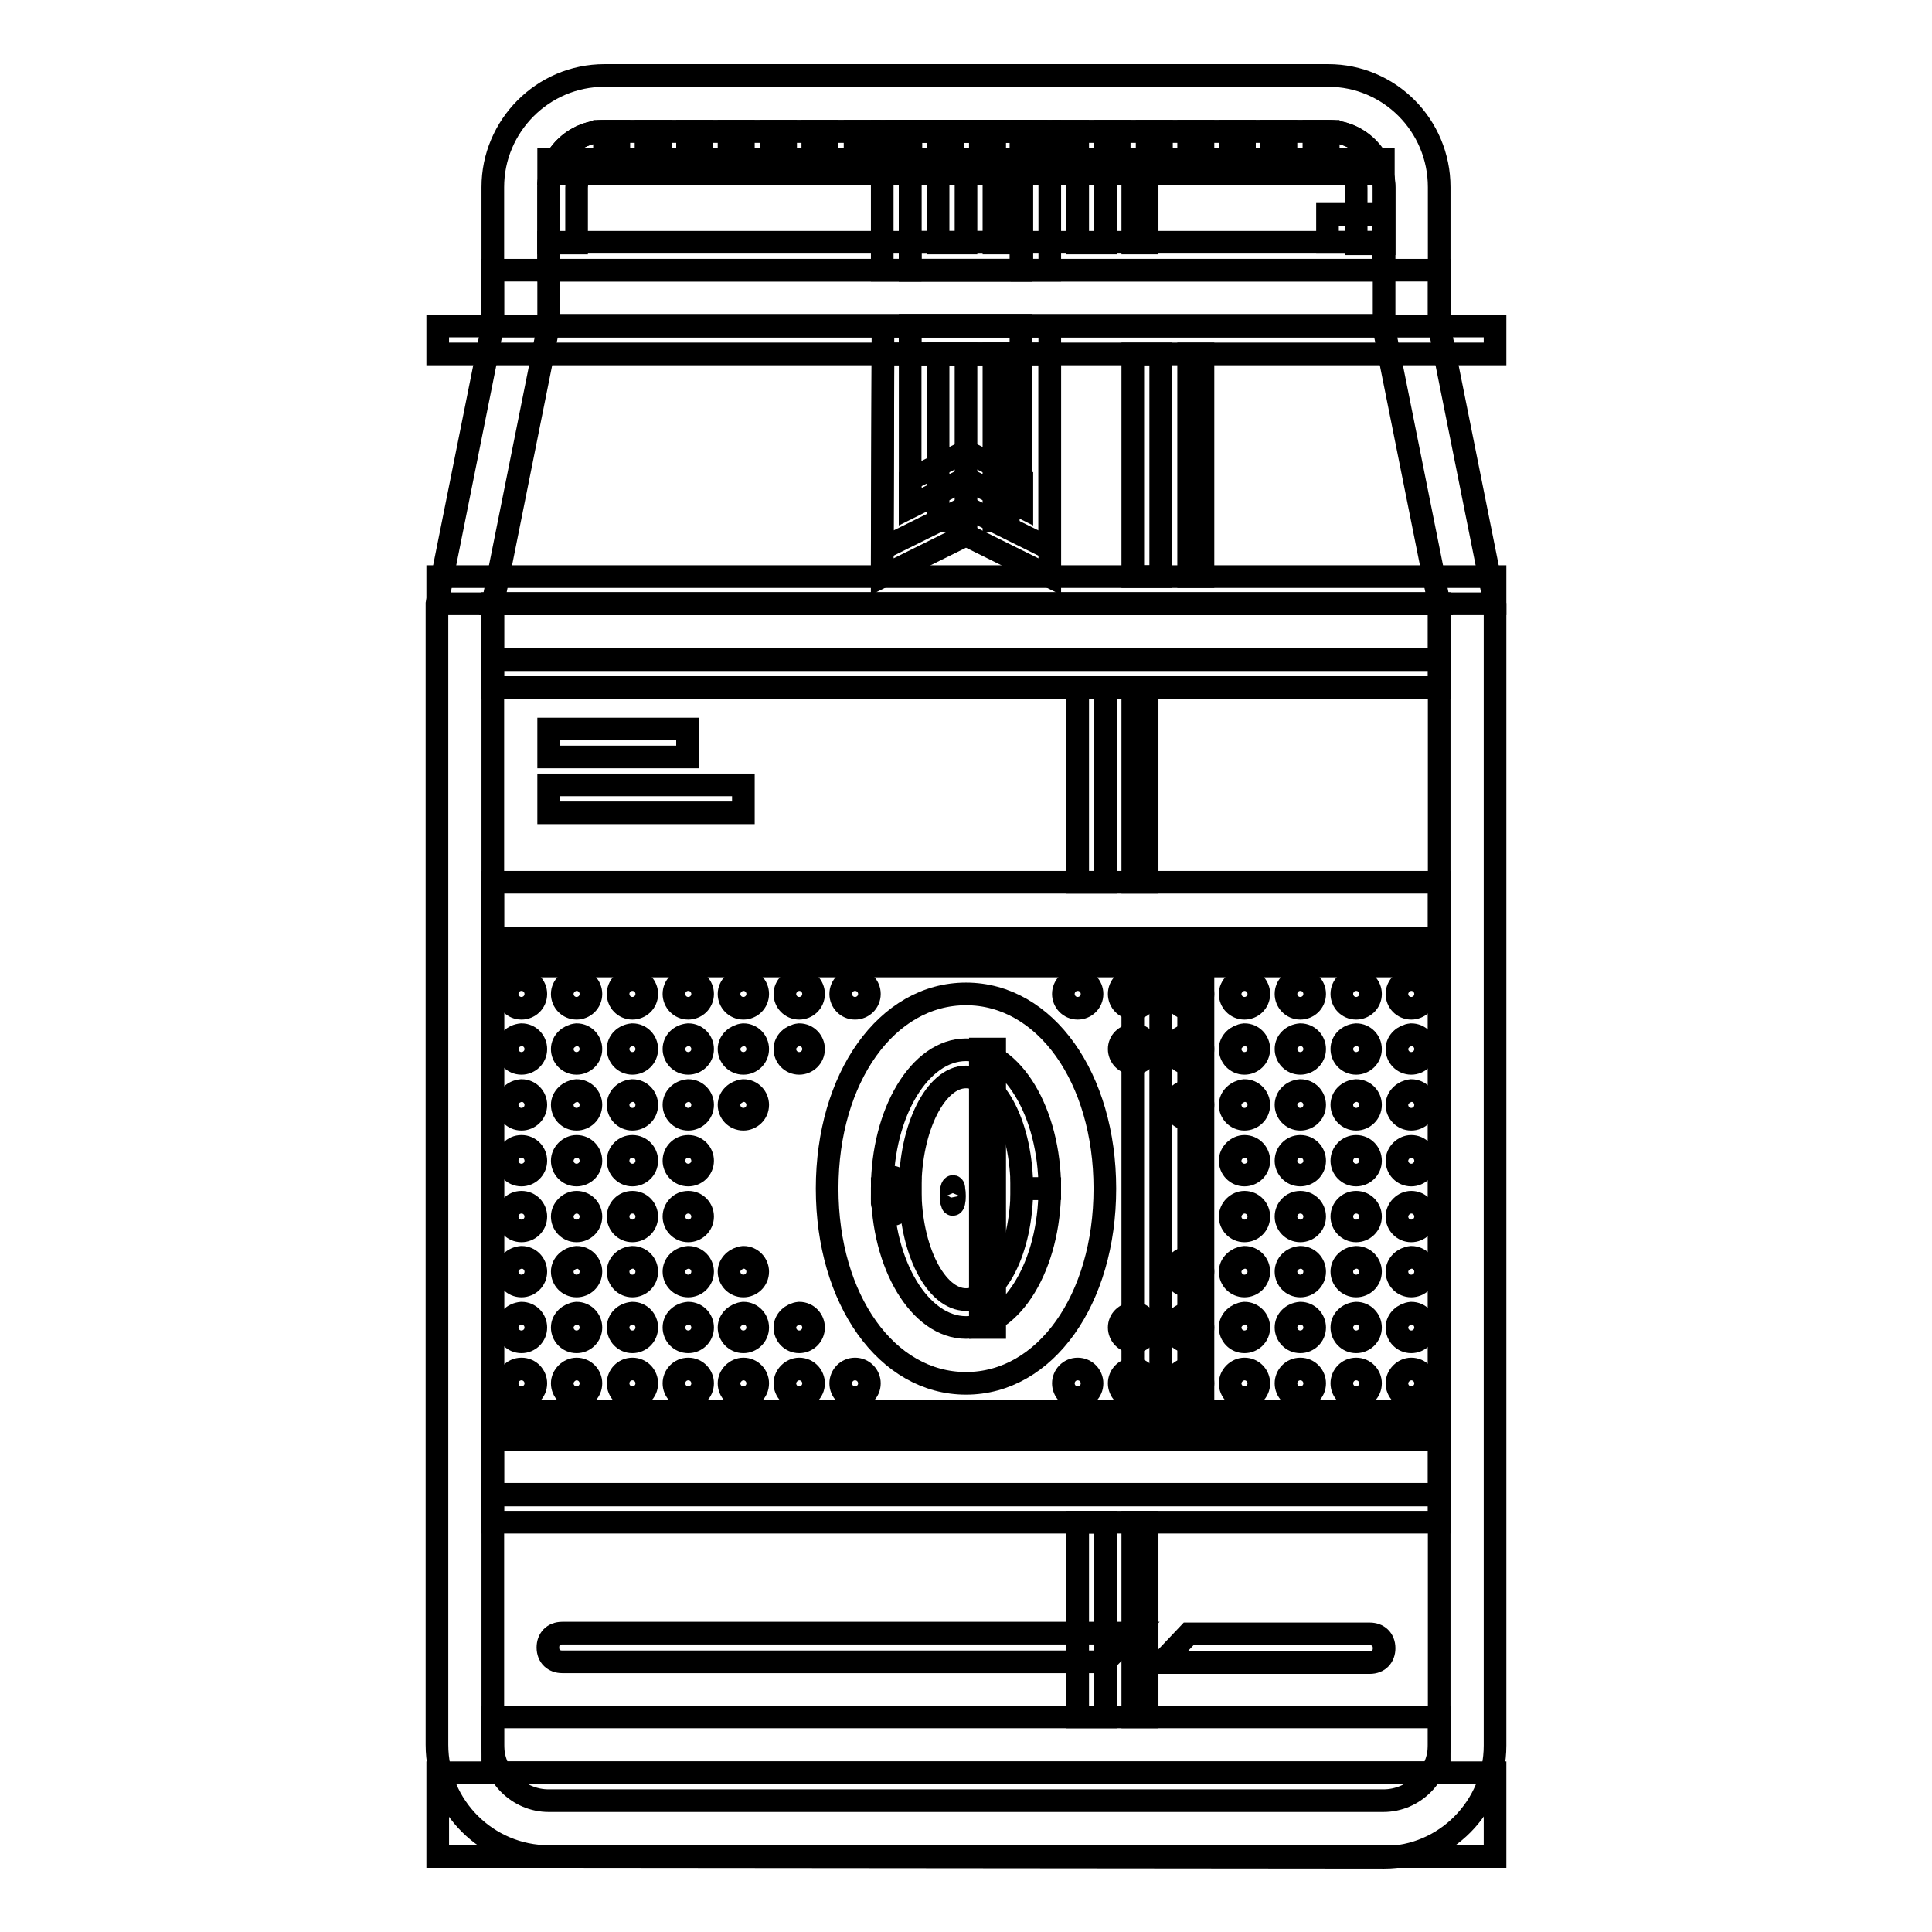 <?xml version="1.0" encoding="utf-8"?>
<!-- Svg Vector Icons : http://www.onlinewebfonts.com/icon -->
<!DOCTYPE svg PUBLIC "-//W3C//DTD SVG 1.1//EN" "http://www.w3.org/Graphics/SVG/1.1/DTD/svg11.dtd">
<svg version="1.1" xmlns="http://www.w3.org/2000/svg" xmlns:xlink="http://www.w3.org/1999/xlink" x="0px" y="0px" viewBox="0 0 256 256" enable-background="new 0 0 256 256" xml:space="preserve">
<g><g><path stroke-width="3" fill-opacity="0" stroke="#000000"  d="M72.7,246c-8.1,0-14.8-6.6-14.8-14.8V80l7.4-36.9V24.8c0-8.1,6.6-14.8,14.8-14.8h95.9c8.1,0,14.7,6.6,14.7,14.8v18.4l7.4,36.9v151.2c0,8.1-6.6,14.8-14.7,14.8L72.7,246L72.7,246z"/><path stroke-width="3" fill-opacity="0" stroke="#000000"  d="M190.7,80v151.2c0,4-3.3,7.4-7.4,7.4H72.7c-4,0-7.4-3.3-7.4-7.4V80H190.7z"/><path stroke-width="3" fill-opacity="0" stroke="#000000"  d="M190.7,80H65.3l7.4-36.9h110.6L190.7,80z"/><path stroke-width="3" fill-opacity="0" stroke="#000000"  d="M72.7,43.2V24.8c0-4,3.3-7.4,7.4-7.4h95.9c4,0,7.4,3.3,7.4,7.4v18.4L72.7,43.2L72.7,43.2z"/><path stroke-width="3" fill-opacity="0" stroke="#000000"  d="M65.3,35.8h125.4v7.4H65.3V35.8z"/><path stroke-width="3" fill-opacity="0" stroke="#000000"  d="M65.3,87.4h125.4v3.7H65.3V87.4z"/><path stroke-width="3" fill-opacity="0" stroke="#000000"  d="M58,234.9h140.1V246H58V234.9L58,234.9z"/><path stroke-width="3" fill-opacity="0" stroke="#000000"  d="M58,76.4h140.1V80H58V76.4L58,76.4z"/><path stroke-width="3" fill-opacity="0" stroke="#000000"  d="M58,43.2h140.1v3.7H58V43.2L58,43.2z"/><path stroke-width="3" fill-opacity="0" stroke="#000000"  d="M65.3,80h125.4v7.4H65.3V80z"/><path stroke-width="3" fill-opacity="0" stroke="#000000"  d="M72.7,32.1h110.6v3.7H72.7V32.1L72.7,32.1z"/><path stroke-width="3" fill-opacity="0" stroke="#000000"  d="M175.9,17.4H80.1c-4,0-7.4,3.3-7.4,7.4v7.4h3.7v-7.3c0-2,1.7-3.7,3.7-3.7h95.9c2,0,3.7,1.7,3.7,3.7v7.4h3.7v-7.4C183.3,20.7,180,17.4,175.9,17.4z"/><path stroke-width="3" fill-opacity="0" stroke="#000000"  d="M142.8,21.1h3.7v11.1h-3.7V21.1z"/><path stroke-width="3" fill-opacity="0" stroke="#000000"  d="M150.1,21.1h1.9v11.1h-1.9V21.1z"/><path stroke-width="3" fill-opacity="0" stroke="#000000"  d="M150.1,46.9h3.7v29.5h-3.7V46.9L150.1,46.9z"/><path stroke-width="3" fill-opacity="0" stroke="#000000"  d="M157.5,46.9h1.9v29.5h-1.9V46.9L157.5,46.9z"/><path stroke-width="3" fill-opacity="0" stroke="#000000"  d="M142.8,91.1h3.7v25.8h-3.7V91.1z"/><path stroke-width="3" fill-opacity="0" stroke="#000000"  d="M150.1,91.1h1.9v25.8h-1.9V91.1z"/><path stroke-width="3" fill-opacity="0" stroke="#000000"  d="M72.7,21.1h110.6v1.9H72.7V21.1L72.7,21.1z"/><path stroke-width="3" fill-opacity="0" stroke="#000000"  d="M80.1,17.4h1.9v3.7h-1.9V17.4z"/><path stroke-width="3" fill-opacity="0" stroke="#000000"  d="M85.6,17.4h1.9v3.7h-1.9V17.4z"/><path stroke-width="3" fill-opacity="0" stroke="#000000"  d="M91.1,17.4H93v3.7h-1.9V17.4z"/><path stroke-width="3" fill-opacity="0" stroke="#000000"  d="M96.6,17.4h1.9v3.7h-1.9V17.4z"/><path stroke-width="3" fill-opacity="0" stroke="#000000"  d="M102.2,17.4h1.9v3.7h-1.9V17.4z"/><path stroke-width="3" fill-opacity="0" stroke="#000000"  d="M107.7,17.4h1.9v3.7h-1.9V17.4z"/><path stroke-width="3" fill-opacity="0" stroke="#000000"  d="M113.3,17.4h1.9v3.7h-1.9V17.4z"/><path stroke-width="3" fill-opacity="0" stroke="#000000"  d="M118.8,17.4h1.9v3.7h-1.9V17.4z"/><path stroke-width="3" fill-opacity="0" stroke="#000000"  d="M124.3,17.4h1.9v3.7h-1.9V17.4z"/><path stroke-width="3" fill-opacity="0" stroke="#000000"  d="M129.9,17.4h1.9v3.7h-1.9V17.4z"/><path stroke-width="3" fill-opacity="0" stroke="#000000"  d="M135.4,17.4h1.9v3.7h-1.9V17.4z"/><path stroke-width="3" fill-opacity="0" stroke="#000000"  d="M140.9,17.4h1.9v3.7h-1.9V17.4z"/><path stroke-width="3" fill-opacity="0" stroke="#000000"  d="M146.4,17.4h1.9v3.7h-1.9V17.4z"/><path stroke-width="3" fill-opacity="0" stroke="#000000"  d="M152,17.4h1.9v3.7H152V17.4z"/><path stroke-width="3" fill-opacity="0" stroke="#000000"  d="M157.5,17.4h1.9v3.7h-1.9V17.4z"/><path stroke-width="3" fill-opacity="0" stroke="#000000"  d="M163,17.4h1.9v3.7H163V17.4z"/><path stroke-width="3" fill-opacity="0" stroke="#000000"  d="M168.5,17.4h1.9v3.7h-1.9V17.4z"/><path stroke-width="3" fill-opacity="0" stroke="#000000"  d="M174.1,17.4h1.9v3.7h-1.9V17.4z"/><path stroke-width="3" fill-opacity="0" stroke="#000000"  d="M65.3,227.5h125.4v7.4H65.3V227.5z"/><path stroke-width="3" fill-opacity="0" stroke="#000000"  d="M65.3,124.3h125.4v66.4H65.3V124.3z"/><path stroke-width="3" fill-opacity="0" stroke="#000000"  d="M65.3,116.9h125.4v7.4H65.3V116.9z"/><path stroke-width="3" fill-opacity="0" stroke="#000000"  d="M65.3,190.7h125.4v7.4H65.3V190.7z"/><path stroke-width="3" fill-opacity="0" stroke="#000000"  d="M65.3,187h125.4v1.9H65.3V187z"/><path stroke-width="3" fill-opacity="0" stroke="#000000"  d="M65.3,126.1h125.4v1.9H65.3V126.1z"/><path stroke-width="3" fill-opacity="0" stroke="#000000"  d="M65.3,124.3h125.4v1.9H65.3V124.3z"/><path stroke-width="3" fill-opacity="0" stroke="#000000"  d="M65.3,188.8h125.4v1.9H65.3V188.8z"/><path stroke-width="3" fill-opacity="0" stroke="#000000"  d="M128,183.3c-10.5,0-18.4-11.1-18.4-25.8s7.9-25.8,18.4-25.8c10.5,0,18.4,11.1,18.4,25.8C146.4,172.2,138.5,183.3,128,183.3z"/><path stroke-width="3" fill-opacity="0" stroke="#000000"  d="M116.9,157.5c0.3-1.3,1.2-1.9,1.9-1.3c0.7,0.5,1.1,1.9,0.8,3.2c-0.3,1.3-1.2,1.9-1.9,1.3c-0.4-0.2-0.7-0.7-0.8-1.3V157.5z"/><path stroke-width="3" fill-opacity="0" stroke="#000000"  d="M126.1,157.5c0.1-0.4,0.3-0.4,0.3,0.1c0.1,0.5,0.1,1.3,0,1.7c-0.1,0.4-0.2,0.4-0.3,0V157.5z"/><path stroke-width="3" fill-opacity="0" stroke="#000000"  d="M128,172.2c-4,0-7.4-6.6-7.4-14.7h-3.7c0,10.1,5,18.4,11.1,18.4c6.1,0,11.1-8.3,11.1-18.4h-3.7C135.4,165.6,132,172.2,128,172.2z"/><path stroke-width="3" fill-opacity="0" stroke="#000000"  d="M128,142.7c4,0,7.4,6.6,7.4,14.8h3.7c0-10.1-5-18.4-11.1-18.4c-6.1,0-11.1,8.3-11.1,18.4h3.7C120.6,149.4,124,142.7,128,142.7z"/><path stroke-width="3" fill-opacity="0" stroke="#000000"  d="M129.9,139h1.9v36.9h-1.9V139z"/><path stroke-width="3" fill-opacity="0" stroke="#000000"  d="M150.1,128h3.7v59h-3.7V128z"/><path stroke-width="3" fill-opacity="0" stroke="#000000"  d="M157.5,128h1.9v59h-1.9V128z"/><path stroke-width="3" fill-opacity="0" stroke="#000000"  d="M67.2,183.3c0,1,0.8,1.9,1.9,1.9c1,0,1.9-0.8,1.9-1.9c0-1-0.8-1.9-1.9-1.9C68,181.4,67.2,182.3,67.2,183.3z"/><path stroke-width="3" fill-opacity="0" stroke="#000000"  d="M74.5,183.3c0,1,0.8,1.9,1.9,1.9c1,0,1.9-0.8,1.9-1.9c0-1-0.8-1.9-1.9-1.9C75.4,181.4,74.5,182.3,74.5,183.3z"/><path stroke-width="3" fill-opacity="0" stroke="#000000"  d="M81.9,183.3c0,1,0.8,1.9,1.9,1.9c1,0,1.9-0.8,1.9-1.9c0-1-0.8-1.9-1.9-1.9C82.7,181.4,81.9,182.3,81.9,183.3z"/><path stroke-width="3" fill-opacity="0" stroke="#000000"  d="M89.3,183.3c0,1,0.8,1.9,1.9,1.9c1,0,1.9-0.8,1.9-1.9c0-1-0.8-1.9-1.9-1.9C90.1,181.4,89.3,182.3,89.3,183.3z"/><path stroke-width="3" fill-opacity="0" stroke="#000000"  d="M96.6,183.3c0,1,0.8,1.9,1.9,1.9c1,0,1.9-0.8,1.9-1.9c0-1-0.8-1.9-1.9-1.9C97.5,181.4,96.6,182.3,96.6,183.3z"/><path stroke-width="3" fill-opacity="0" stroke="#000000"  d="M104,183.3c0,1,0.8,1.9,1.9,1.9c1,0,1.9-0.8,1.9-1.9c0-1-0.8-1.9-1.9-1.9C104.9,181.4,104,182.3,104,183.3z"/><path stroke-width="3" fill-opacity="0" stroke="#000000"  d="M111.4,183.3c0,1,0.8,1.9,1.9,1.9c1,0,1.9-0.8,1.9-1.9c0-1-0.8-1.9-1.9-1.9C112.2,181.4,111.4,182.3,111.4,183.3z"/><path stroke-width="3" fill-opacity="0" stroke="#000000"  d="M140.9,183.3c0,1,0.8,1.9,1.9,1.9c1,0,1.9-0.8,1.9-1.9c0-1-0.8-1.9-1.9-1.9C141.7,181.4,140.9,182.3,140.9,183.3z"/><path stroke-width="3" fill-opacity="0" stroke="#000000"  d="M148.3,183.3c0,1,0.8,1.9,1.9,1.9c1,0,1.9-0.8,1.9-1.9c0-1-0.8-1.9-1.9-1.9C149.1,181.4,148.3,182.3,148.3,183.3z"/><path stroke-width="3" fill-opacity="0" stroke="#000000"  d="M155.6,183.3c0,1,0.8,1.9,1.9,1.9c1,0,1.9-0.8,1.9-1.9c0-1-0.8-1.9-1.9-1.9C156.5,181.4,155.6,182.3,155.6,183.3z"/><path stroke-width="3" fill-opacity="0" stroke="#000000"  d="M163,183.3c0,1,0.8,1.9,1.9,1.9c1,0,1.9-0.8,1.9-1.9c0-1-0.8-1.9-1.9-1.9C163.9,181.4,163,182.3,163,183.3z"/><path stroke-width="3" fill-opacity="0" stroke="#000000"  d="M170.4,183.3c0,1,0.8,1.9,1.9,1.9c1,0,1.9-0.8,1.9-1.9c0-1-0.8-1.9-1.9-1.9C171.2,181.4,170.4,182.3,170.4,183.3z"/><path stroke-width="3" fill-opacity="0" stroke="#000000"  d="M177.8,183.3c0,1,0.8,1.9,1.9,1.9c1,0,1.9-0.8,1.9-1.9c0-1-0.8-1.9-1.9-1.9C178.6,181.4,177.8,182.3,177.8,183.3z"/><path stroke-width="3" fill-opacity="0" stroke="#000000"  d="M185.1,183.3c0,1,0.8,1.9,1.9,1.9c1,0,1.9-0.8,1.9-1.9c0-1-0.8-1.9-1.9-1.9C186,181.4,185.1,182.3,185.1,183.3z"/><path stroke-width="3" fill-opacity="0" stroke="#000000"  d="M67.2,175.9c0,1,0.8,1.9,1.9,1.9c1,0,1.9-0.8,1.9-1.9c0-1-0.8-1.9-1.9-1.9C68,174.1,67.2,174.9,67.2,175.9z"/><path stroke-width="3" fill-opacity="0" stroke="#000000"  d="M74.5,175.9c0,1,0.8,1.9,1.9,1.9c1,0,1.9-0.8,1.9-1.9c0-1-0.8-1.9-1.9-1.9C75.4,174.1,74.5,174.9,74.5,175.9z"/><path stroke-width="3" fill-opacity="0" stroke="#000000"  d="M81.9,175.9c0,1,0.8,1.9,1.9,1.9c1,0,1.9-0.8,1.9-1.9c0-1-0.8-1.9-1.9-1.9C82.7,174.1,81.9,174.9,81.9,175.9z"/><path stroke-width="3" fill-opacity="0" stroke="#000000"  d="M89.3,175.9c0,1,0.8,1.9,1.9,1.9c1,0,1.9-0.8,1.9-1.9c0-1-0.8-1.9-1.9-1.9C90.1,174.1,89.3,174.9,89.3,175.9z"/><path stroke-width="3" fill-opacity="0" stroke="#000000"  d="M96.6,175.9c0,1,0.8,1.9,1.9,1.9c1,0,1.9-0.8,1.9-1.9c0-1-0.8-1.9-1.9-1.9C97.5,174.1,96.6,174.9,96.6,175.9z"/><path stroke-width="3" fill-opacity="0" stroke="#000000"  d="M104,175.9c0,1,0.8,1.9,1.9,1.9c1,0,1.9-0.8,1.9-1.9c0-1-0.8-1.9-1.9-1.9C104.9,174.1,104,174.9,104,175.9z"/><path stroke-width="3" fill-opacity="0" stroke="#000000"  d="M148.3,175.9c0,1,0.8,1.9,1.9,1.9c1,0,1.9-0.8,1.9-1.9c0-1-0.8-1.9-1.9-1.9C149.1,174.1,148.3,174.9,148.3,175.9z"/><path stroke-width="3" fill-opacity="0" stroke="#000000"  d="M155.6,175.9c0,1,0.8,1.9,1.9,1.9c1,0,1.9-0.8,1.9-1.9c0-1-0.8-1.9-1.9-1.9C156.5,174.1,155.6,174.9,155.6,175.9z"/><path stroke-width="3" fill-opacity="0" stroke="#000000"  d="M163,175.9c0,1,0.8,1.9,1.9,1.9c1,0,1.9-0.8,1.9-1.9c0-1-0.8-1.9-1.9-1.9C163.9,174.1,163,174.9,163,175.9z"/><path stroke-width="3" fill-opacity="0" stroke="#000000"  d="M170.4,175.9c0,1,0.8,1.9,1.9,1.9c1,0,1.9-0.8,1.9-1.9c0-1-0.8-1.9-1.9-1.9C171.2,174.1,170.4,174.9,170.4,175.9z"/><path stroke-width="3" fill-opacity="0" stroke="#000000"  d="M177.8,175.9c0,1,0.8,1.9,1.9,1.9c1,0,1.9-0.8,1.9-1.9c0-1-0.8-1.9-1.9-1.9C178.6,174.1,177.8,174.9,177.8,175.9z"/><path stroke-width="3" fill-opacity="0" stroke="#000000"  d="M185.1,175.9c0,1,0.8,1.9,1.9,1.9c1,0,1.9-0.8,1.9-1.9c0-1-0.8-1.9-1.9-1.9C186,174.1,185.1,174.9,185.1,175.9z"/><path stroke-width="3" fill-opacity="0" stroke="#000000"  d="M67.2,168.5c0,1,0.8,1.9,1.9,1.9c1,0,1.9-0.8,1.9-1.9c0-1-0.8-1.9-1.9-1.9C68,166.7,67.2,167.5,67.2,168.5z"/><path stroke-width="3" fill-opacity="0" stroke="#000000"  d="M74.5,168.5c0,1,0.8,1.9,1.9,1.9c1,0,1.9-0.8,1.9-1.9c0-1-0.8-1.9-1.9-1.9C75.4,166.7,74.5,167.5,74.5,168.5z"/><path stroke-width="3" fill-opacity="0" stroke="#000000"  d="M81.9,168.5c0,1,0.8,1.9,1.9,1.9c1,0,1.9-0.8,1.9-1.9c0-1-0.8-1.9-1.9-1.9C82.7,166.7,81.9,167.5,81.9,168.5z"/><path stroke-width="3" fill-opacity="0" stroke="#000000"  d="M89.3,168.5c0,1,0.8,1.9,1.9,1.9c1,0,1.9-0.8,1.9-1.9c0-1-0.8-1.9-1.9-1.9C90.1,166.7,89.3,167.5,89.3,168.5z"/><path stroke-width="3" fill-opacity="0" stroke="#000000"  d="M96.6,168.5c0,1,0.8,1.9,1.9,1.9c1,0,1.9-0.8,1.9-1.9c0-1-0.8-1.9-1.9-1.9C97.5,166.7,96.6,167.5,96.6,168.5z"/><path stroke-width="3" fill-opacity="0" stroke="#000000"  d="M155.6,168.5c0,1,0.8,1.9,1.9,1.9c1,0,1.9-0.8,1.9-1.9c0-1-0.8-1.9-1.9-1.9C156.5,166.7,155.6,167.5,155.6,168.5z"/><path stroke-width="3" fill-opacity="0" stroke="#000000"  d="M163,168.5c0,1,0.8,1.9,1.9,1.9c1,0,1.9-0.8,1.9-1.9c0-1-0.8-1.9-1.9-1.9C163.9,166.7,163,167.5,163,168.5z"/><path stroke-width="3" fill-opacity="0" stroke="#000000"  d="M170.4,168.5c0,1,0.8,1.9,1.9,1.9c1,0,1.9-0.8,1.9-1.9c0-1-0.8-1.9-1.9-1.9C171.2,166.7,170.4,167.5,170.4,168.5z"/><path stroke-width="3" fill-opacity="0" stroke="#000000"  d="M177.8,168.5c0,1,0.8,1.9,1.9,1.9c1,0,1.9-0.8,1.9-1.9c0-1-0.8-1.9-1.9-1.9C178.6,166.7,177.8,167.5,177.8,168.5z"/><path stroke-width="3" fill-opacity="0" stroke="#000000"  d="M185.1,168.5c0,1,0.8,1.9,1.9,1.9c1,0,1.9-0.8,1.9-1.9c0-1-0.8-1.9-1.9-1.9C186,166.7,185.1,167.5,185.1,168.5z"/><path stroke-width="3" fill-opacity="0" stroke="#000000"  d="M67.2,161.2c0,1,0.8,1.9,1.9,1.9c1,0,1.9-0.8,1.9-1.9c0-1-0.8-1.9-1.9-1.9C68,159.3,67.2,160.2,67.2,161.2z"/><path stroke-width="3" fill-opacity="0" stroke="#000000"  d="M74.5,161.2c0,1,0.8,1.9,1.9,1.9c1,0,1.9-0.8,1.9-1.9c0-1-0.8-1.9-1.9-1.9C75.4,159.3,74.5,160.2,74.5,161.2z"/><path stroke-width="3" fill-opacity="0" stroke="#000000"  d="M81.9,161.2c0,1,0.8,1.9,1.9,1.9c1,0,1.9-0.8,1.9-1.9c0-1-0.8-1.9-1.9-1.9C82.7,159.3,81.9,160.2,81.9,161.2z"/><path stroke-width="3" fill-opacity="0" stroke="#000000"  d="M89.3,161.2c0,1,0.8,1.9,1.9,1.9c1,0,1.9-0.8,1.9-1.9c0-1-0.8-1.9-1.9-1.9C90.1,159.3,89.3,160.2,89.3,161.2z"/><path stroke-width="3" fill-opacity="0" stroke="#000000"  d="M163,161.2c0,1,0.8,1.9,1.9,1.9c1,0,1.9-0.8,1.9-1.9c0-1-0.8-1.9-1.9-1.9C163.9,159.3,163,160.2,163,161.2z"/><path stroke-width="3" fill-opacity="0" stroke="#000000"  d="M170.4,161.2c0,1,0.8,1.9,1.9,1.9c1,0,1.9-0.8,1.9-1.9c0-1-0.8-1.9-1.9-1.9C171.2,159.3,170.4,160.2,170.4,161.2z"/><path stroke-width="3" fill-opacity="0" stroke="#000000"  d="M177.8,161.2c0,1,0.8,1.9,1.9,1.9c1,0,1.9-0.8,1.9-1.9c0-1-0.8-1.9-1.9-1.9C178.6,159.3,177.8,160.2,177.8,161.2z"/><path stroke-width="3" fill-opacity="0" stroke="#000000"  d="M185.1,161.2c0,1,0.8,1.9,1.9,1.9c1,0,1.9-0.8,1.9-1.9c0-1-0.8-1.9-1.9-1.9C186,159.3,185.1,160.2,185.1,161.2z"/><path stroke-width="3" fill-opacity="0" stroke="#000000"  d="M67.2,153.8c0,1,0.8,1.9,1.9,1.9c1,0,1.9-0.8,1.9-1.9c0-1-0.8-1.9-1.9-1.9C68,151.9,67.2,152.8,67.2,153.8z"/><path stroke-width="3" fill-opacity="0" stroke="#000000"  d="M74.5,153.8c0,1,0.8,1.9,1.9,1.9c1,0,1.9-0.8,1.9-1.9c0-1-0.8-1.9-1.9-1.9C75.4,151.9,74.5,152.8,74.5,153.8z"/><path stroke-width="3" fill-opacity="0" stroke="#000000"  d="M81.9,153.8c0,1,0.8,1.9,1.9,1.9c1,0,1.9-0.8,1.9-1.9c0-1-0.8-1.9-1.9-1.9C82.7,151.9,81.9,152.8,81.9,153.8z"/><path stroke-width="3" fill-opacity="0" stroke="#000000"  d="M89.3,153.8c0,1,0.8,1.9,1.9,1.9c1,0,1.9-0.8,1.9-1.9c0-1-0.8-1.9-1.9-1.9C90.1,151.9,89.3,152.8,89.3,153.8z"/><path stroke-width="3" fill-opacity="0" stroke="#000000"  d="M163,153.8c0,1,0.8,1.9,1.9,1.9c1,0,1.9-0.8,1.9-1.9c0-1-0.8-1.9-1.9-1.9C163.9,151.9,163,152.8,163,153.8z"/><path stroke-width="3" fill-opacity="0" stroke="#000000"  d="M170.4,153.8c0,1,0.8,1.9,1.9,1.9c1,0,1.9-0.8,1.9-1.9c0-1-0.8-1.9-1.9-1.9C171.2,151.9,170.4,152.8,170.4,153.8z"/><path stroke-width="3" fill-opacity="0" stroke="#000000"  d="M177.8,153.8c0,1,0.8,1.9,1.9,1.9c1,0,1.9-0.8,1.9-1.9c0-1-0.8-1.9-1.9-1.9C178.6,151.9,177.8,152.8,177.8,153.8z"/><path stroke-width="3" fill-opacity="0" stroke="#000000"  d="M185.1,153.8c0,1,0.8,1.9,1.9,1.9c1,0,1.9-0.8,1.9-1.9c0-1-0.8-1.9-1.9-1.9C186,151.9,185.1,152.8,185.1,153.8z"/><path stroke-width="3" fill-opacity="0" stroke="#000000"  d="M67.2,146.4c0,1,0.8,1.9,1.9,1.9c1,0,1.9-0.8,1.9-1.9c0-1-0.8-1.9-1.9-1.9C68,144.6,67.2,145.4,67.2,146.4z"/><path stroke-width="3" fill-opacity="0" stroke="#000000"  d="M74.5,146.4c0,1,0.8,1.9,1.9,1.9c1,0,1.9-0.8,1.9-1.9c0-1-0.8-1.9-1.9-1.9C75.4,144.6,74.5,145.4,74.5,146.4z"/><path stroke-width="3" fill-opacity="0" stroke="#000000"  d="M81.9,146.4c0,1,0.8,1.9,1.9,1.9c1,0,1.9-0.8,1.9-1.9c0-1-0.8-1.9-1.9-1.9C82.7,144.6,81.9,145.4,81.9,146.4z"/><path stroke-width="3" fill-opacity="0" stroke="#000000"  d="M89.3,146.4c0,1,0.8,1.9,1.9,1.9c1,0,1.9-0.8,1.9-1.9c0-1-0.8-1.9-1.9-1.9C90.1,144.6,89.3,145.4,89.3,146.4z"/><path stroke-width="3" fill-opacity="0" stroke="#000000"  d="M96.6,146.4c0,1,0.8,1.9,1.9,1.9c1,0,1.9-0.8,1.9-1.9c0-1-0.8-1.9-1.9-1.9C97.5,144.6,96.6,145.4,96.6,146.4z"/><path stroke-width="3" fill-opacity="0" stroke="#000000"  d="M155.6,146.4c0,1,0.8,1.9,1.9,1.9c1,0,1.9-0.8,1.9-1.9c0-1-0.8-1.9-1.9-1.9C156.5,144.6,155.6,145.4,155.6,146.4z"/><path stroke-width="3" fill-opacity="0" stroke="#000000"  d="M163,146.4c0,1,0.8,1.9,1.9,1.9c1,0,1.9-0.8,1.9-1.9c0-1-0.8-1.9-1.9-1.9C163.9,144.6,163,145.4,163,146.4z"/><path stroke-width="3" fill-opacity="0" stroke="#000000"  d="M170.4,146.4c0,1,0.8,1.9,1.9,1.9c1,0,1.9-0.8,1.9-1.9c0-1-0.8-1.9-1.9-1.9C171.2,144.6,170.4,145.4,170.4,146.4z"/><path stroke-width="3" fill-opacity="0" stroke="#000000"  d="M177.8,146.4c0,1,0.8,1.9,1.9,1.9c1,0,1.9-0.8,1.9-1.9c0-1-0.8-1.9-1.9-1.9C178.6,144.6,177.8,145.4,177.8,146.4z"/><path stroke-width="3" fill-opacity="0" stroke="#000000"  d="M185.1,146.4c0,1,0.8,1.9,1.9,1.9c1,0,1.9-0.8,1.9-1.9c0-1-0.8-1.9-1.9-1.9C186,144.6,185.1,145.4,185.1,146.4z"/><path stroke-width="3" fill-opacity="0" stroke="#000000"  d="M67.2,139c0,1,0.8,1.9,1.9,1.9c1,0,1.9-0.8,1.9-1.9c0-1-0.8-1.9-1.9-1.9C68,137.2,67.2,138,67.2,139z"/><path stroke-width="3" fill-opacity="0" stroke="#000000"  d="M74.5,139c0,1,0.8,1.9,1.9,1.9c1,0,1.9-0.8,1.9-1.9c0-1-0.8-1.9-1.9-1.9C75.4,137.2,74.5,138,74.5,139z"/><path stroke-width="3" fill-opacity="0" stroke="#000000"  d="M81.9,139c0,1,0.8,1.9,1.9,1.9c1,0,1.9-0.8,1.9-1.9c0-1-0.8-1.9-1.9-1.9C82.7,137.2,81.9,138,81.9,139z"/><path stroke-width="3" fill-opacity="0" stroke="#000000"  d="M89.3,139c0,1,0.8,1.9,1.9,1.9c1,0,1.9-0.8,1.9-1.9c0-1-0.8-1.9-1.9-1.9C90.1,137.2,89.3,138,89.3,139z"/><path stroke-width="3" fill-opacity="0" stroke="#000000"  d="M96.6,139c0,1,0.8,1.9,1.9,1.9c1,0,1.9-0.8,1.9-1.9c0-1-0.8-1.9-1.9-1.9C97.5,137.2,96.6,138,96.6,139z"/><path stroke-width="3" fill-opacity="0" stroke="#000000"  d="M104,139c0,1,0.8,1.9,1.9,1.9c1,0,1.9-0.8,1.9-1.9c0-1-0.8-1.9-1.9-1.9C104.9,137.2,104,138,104,139z"/><path stroke-width="3" fill-opacity="0" stroke="#000000"  d="M148.3,139c0,1,0.8,1.9,1.9,1.9c1,0,1.9-0.8,1.9-1.9c0-1-0.8-1.9-1.9-1.9C149.1,137.2,148.3,138,148.3,139z"/><path stroke-width="3" fill-opacity="0" stroke="#000000"  d="M155.6,139c0,1,0.8,1.9,1.9,1.9c1,0,1.9-0.8,1.9-1.9c0-1-0.8-1.9-1.9-1.9C156.5,137.2,155.6,138,155.6,139z"/><path stroke-width="3" fill-opacity="0" stroke="#000000"  d="M163,139c0,1,0.8,1.9,1.9,1.9c1,0,1.9-0.8,1.9-1.9c0-1-0.8-1.9-1.9-1.9C163.9,137.2,163,138,163,139z"/><path stroke-width="3" fill-opacity="0" stroke="#000000"  d="M170.4,139c0,1,0.8,1.9,1.9,1.9c1,0,1.9-0.8,1.9-1.9c0-1-0.8-1.9-1.9-1.9C171.2,137.2,170.4,138,170.4,139z"/><path stroke-width="3" fill-opacity="0" stroke="#000000"  d="M177.8,139c0,1,0.8,1.9,1.9,1.9c1,0,1.9-0.8,1.9-1.9c0-1-0.8-1.9-1.9-1.9C178.6,137.2,177.8,138,177.8,139z"/><path stroke-width="3" fill-opacity="0" stroke="#000000"  d="M185.1,139c0,1,0.8,1.9,1.9,1.9c1,0,1.9-0.8,1.9-1.9c0-1-0.8-1.9-1.9-1.9C186,137.2,185.1,138,185.1,139z"/><path stroke-width="3" fill-opacity="0" stroke="#000000"  d="M67.2,131.7c0,1,0.8,1.9,1.9,1.9c1,0,1.9-0.8,1.9-1.9c0-1-0.8-1.9-1.9-1.9C68,129.8,67.2,130.7,67.2,131.7z"/><path stroke-width="3" fill-opacity="0" stroke="#000000"  d="M74.5,131.7c0,1,0.8,1.9,1.9,1.9c1,0,1.9-0.8,1.9-1.9c0-1-0.8-1.9-1.9-1.9C75.4,129.8,74.5,130.7,74.5,131.7z"/><path stroke-width="3" fill-opacity="0" stroke="#000000"  d="M81.9,131.7c0,1,0.8,1.9,1.9,1.9c1,0,1.9-0.8,1.9-1.9c0-1-0.8-1.9-1.9-1.9C82.7,129.8,81.9,130.7,81.9,131.7z"/><path stroke-width="3" fill-opacity="0" stroke="#000000"  d="M89.3,131.7c0,1,0.8,1.9,1.9,1.9c1,0,1.9-0.8,1.9-1.9c0-1-0.8-1.9-1.9-1.9C90.1,129.8,89.3,130.7,89.3,131.7z"/><path stroke-width="3" fill-opacity="0" stroke="#000000"  d="M96.6,131.7c0,1,0.8,1.9,1.9,1.9c1,0,1.9-0.8,1.9-1.9c0-1-0.8-1.9-1.9-1.9C97.5,129.8,96.6,130.7,96.6,131.7z"/><path stroke-width="3" fill-opacity="0" stroke="#000000"  d="M104,131.7c0,1,0.8,1.9,1.9,1.9c1,0,1.9-0.8,1.9-1.9c0-1-0.8-1.9-1.9-1.9C104.9,129.8,104,130.7,104,131.7z"/><path stroke-width="3" fill-opacity="0" stroke="#000000"  d="M111.4,131.7c0,1,0.8,1.9,1.9,1.9c1,0,1.9-0.8,1.9-1.9c0-1-0.8-1.9-1.9-1.9C112.2,129.8,111.4,130.7,111.4,131.7z"/><path stroke-width="3" fill-opacity="0" stroke="#000000"  d="M140.9,131.7c0,1,0.8,1.9,1.9,1.9c1,0,1.9-0.8,1.9-1.9c0-1-0.8-1.9-1.9-1.9C141.7,129.8,140.9,130.7,140.9,131.7z"/><path stroke-width="3" fill-opacity="0" stroke="#000000"  d="M148.3,131.7c0,1,0.8,1.9,1.9,1.9c1,0,1.9-0.8,1.9-1.9c0-1-0.8-1.9-1.9-1.9C149.1,129.8,148.3,130.7,148.3,131.7z"/><path stroke-width="3" fill-opacity="0" stroke="#000000"  d="M155.6,131.7c0,1,0.8,1.9,1.9,1.9c1,0,1.9-0.8,1.9-1.9c0-1-0.8-1.9-1.9-1.9C156.5,129.8,155.6,130.7,155.6,131.7z"/><path stroke-width="3" fill-opacity="0" stroke="#000000"  d="M163,131.7c0,1,0.8,1.9,1.9,1.9c1,0,1.9-0.8,1.9-1.9c0-1-0.8-1.9-1.9-1.9C163.9,129.8,163,130.7,163,131.7z"/><path stroke-width="3" fill-opacity="0" stroke="#000000"  d="M170.4,131.7c0,1,0.8,1.9,1.9,1.9c1,0,1.9-0.8,1.9-1.9c0-1-0.8-1.9-1.9-1.9C171.2,129.8,170.4,130.7,170.4,131.7z"/><path stroke-width="3" fill-opacity="0" stroke="#000000"  d="M177.8,131.7c0,1,0.8,1.9,1.9,1.9c1,0,1.9-0.8,1.9-1.9c0-1-0.8-1.9-1.9-1.9C178.6,129.8,177.8,130.7,177.8,131.7z"/><path stroke-width="3" fill-opacity="0" stroke="#000000"  d="M185.1,131.7c0,1,0.8,1.9,1.9,1.9c1,0,1.9-0.8,1.9-1.9c0-1-0.8-1.9-1.9-1.9C186,129.8,185.1,130.7,185.1,131.7z"/><path stroke-width="3" fill-opacity="0" stroke="#000000"  d="M65.3,198h125.4v3.7H65.3V198z"/><path stroke-width="3" fill-opacity="0" stroke="#000000"  d="M120.6,17.4h14.7v18.4h-14.7V17.4L120.6,17.4z"/><path stroke-width="3" fill-opacity="0" stroke="#000000"  d="M116.9,17.4h3.7v18.4h-3.7V17.4z"/><path stroke-width="3" fill-opacity="0" stroke="#000000"  d="M135.4,17.4h3.7v18.4h-3.7V17.4z"/><path stroke-width="3" fill-opacity="0" stroke="#000000"  d="M120.6,17.4h14.7v3.7h-14.7V17.4L120.6,17.4z"/><path stroke-width="3" fill-opacity="0" stroke="#000000"  d="M120.6,32.1h14.7v3.7h-14.7V32.1L120.6,32.1z"/><path stroke-width="3" fill-opacity="0" stroke="#000000"  d="M124.3,21.1h3.7v11.1h-3.7V21.1z"/><path stroke-width="3" fill-opacity="0" stroke="#000000"  d="M131.7,21.1h1.9v11.1h-1.9V21.1z"/><path stroke-width="3" fill-opacity="0" stroke="#000000"  d="M116.9,76.4l11.1-5.5l11.1,5.5V46.9h-22.1L116.9,76.4L116.9,76.4z"/><path stroke-width="3" fill-opacity="0" stroke="#000000"  d="M116.9,72.7l11.1-5.5l11.1,5.5V43.2h-22.1L116.9,72.7L116.9,72.7z"/><path stroke-width="3" fill-opacity="0" stroke="#000000"  d="M135.4,67.1l-7.4-3.7l-7.4,3.7v-24h14.7V67.1z"/><path stroke-width="3" fill-opacity="0" stroke="#000000"  d="M120.6,43.2h14.7v3.7h-14.7V43.2L120.6,43.2z"/><path stroke-width="3" fill-opacity="0" stroke="#000000"  d="M124.3,46.9h3.7V69h-3.7V46.9L124.3,46.9z"/><path stroke-width="3" fill-opacity="0" stroke="#000000"  d="M131.7,46.9h1.9V69h-1.9V46.9L131.7,46.9z"/><path stroke-width="3" fill-opacity="0" stroke="#000000"  d="M120.6,63.5v3.7l7.4-3.7l7.4,3.7v-3.7l-7.4-3.7L120.6,63.5z"/><path stroke-width="3" fill-opacity="0" stroke="#000000"  d="M72.7,96.6h18.4v3.7H72.7V96.6z"/><path stroke-width="3" fill-opacity="0" stroke="#000000"  d="M72.7,104h25.8v3.7H72.7V104z"/><path stroke-width="3" fill-opacity="0" stroke="#000000"  d="M175.9,28.4h7.4v3.7h-7.4V28.4z"/><path stroke-width="3" fill-opacity="0" stroke="#000000"  d="M142.8,201.7h3.7v25.8h-3.7V201.7z"/><path stroke-width="3" fill-opacity="0" stroke="#000000"  d="M150.1,201.7h1.9v25.8h-1.9V201.7z"/><path stroke-width="3" fill-opacity="0" stroke="#000000"  d="M146.4,220.2H74.5c-1.1,0-1.9-0.7-1.9-1.9l0,0c0-1.1,0.7-1.9,1.9-1.9h75.6L146.4,220.2z"/><path stroke-width="3" fill-opacity="0" stroke="#000000"  d="M157.5,216.5h24c1.1,0,1.9,0.7,1.9,1.9l0,0c0,1.1-0.7,1.9-1.9,1.9h-27.6L157.5,216.5z"/></g></g>
</svg>